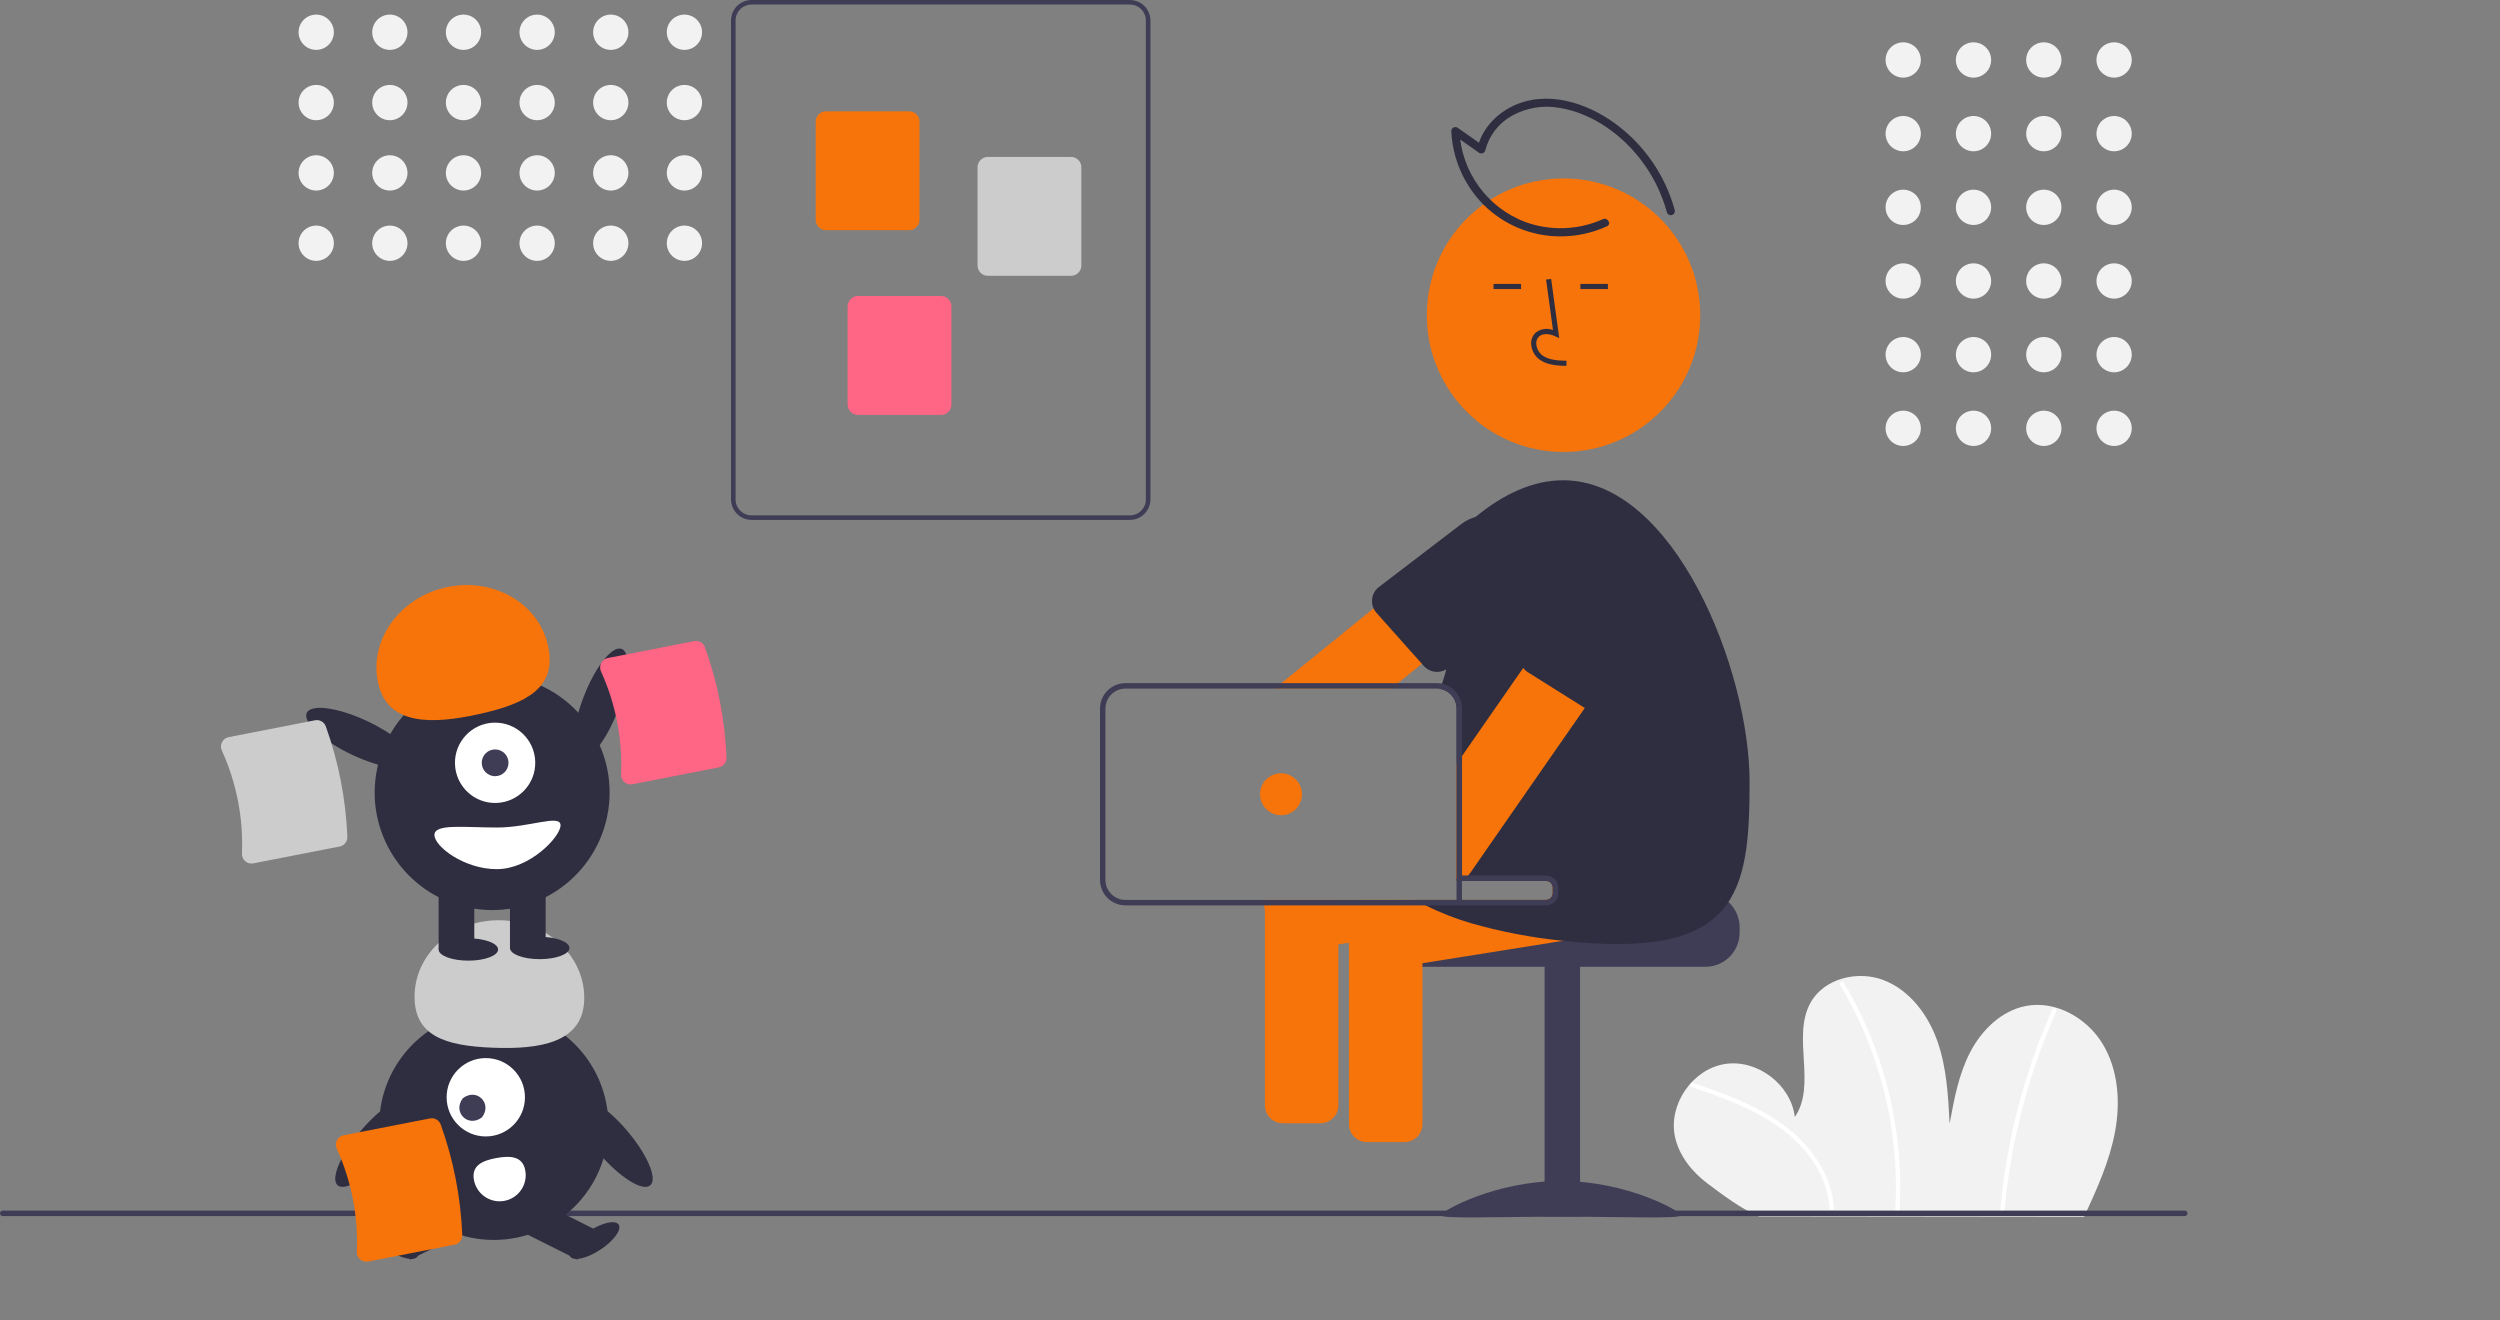 <?xml version="1.0" encoding="UTF-8" standalone="no"?>
<svg
  width="280"
  height="162"
  view-box="0 0 320 169"
  fill="none"
  xmlns="http://www.w3.org/2000/svg"
  style="width: 320px; height: 169px;"
>
  <rect width="100%" height="100%" fill="#808080" stroke="none"/>
  <path
    d="M270.605 9.935C271.852 9.935 272.863 8.924 272.863 7.677C272.863 6.429 271.852 5.418 270.605 5.418C269.358 5.418 268.348 6.429 268.348 7.677C268.348 8.924 269.358 9.935 270.605 9.935Z"
    fill="#F2F2F2"
  />
  <path
    d="M261.607 9.935C262.854 9.935 263.865 8.924 263.865 7.677C263.865 6.429 262.854 5.418 261.607 5.418C260.36 5.418 259.35 6.429 259.35 7.677C259.35 8.924 260.36 9.935 261.607 9.935Z"
    fill="#F2F2F2"
  />
  <path
    d="M252.609 9.935C253.856 9.935 254.867 8.924 254.867 7.677C254.867 6.429 253.856 5.418 252.609 5.418C251.362 5.418 250.352 6.429 250.352 7.677C250.352 8.924 251.362 9.935 252.609 9.935Z"
    fill="#F2F2F2"
  />
  <path
    d="M243.61 9.935C244.857 9.935 245.868 8.924 245.868 7.677C245.868 6.429 244.857 5.418 243.61 5.418C242.363 5.418 241.353 6.429 241.353 7.677C241.353 8.924 242.363 9.935 243.61 9.935Z"
    fill="#F2F2F2"
  />
  <path
    d="M270.605 19.365C271.852 19.365 272.863 18.354 272.863 17.107C272.863 15.859 271.852 14.848 270.605 14.848C269.358 14.848 268.348 15.859 268.348 17.107C268.348 18.354 269.358 19.365 270.605 19.365Z"
    fill="#F2F2F2"
  />
  <path
    d="M261.607 19.365C262.854 19.365 263.865 18.354 263.865 17.107C263.865 15.859 262.854 14.848 261.607 14.848C260.36 14.848 259.35 15.859 259.35 17.107C259.35 18.354 260.36 19.365 261.607 19.365Z"
    fill="#F2F2F2"
  />
  <path
    d="M252.609 19.365C253.856 19.365 254.867 18.354 254.867 17.107C254.867 15.859 253.856 14.848 252.609 14.848C251.362 14.848 250.352 15.859 250.352 17.107C250.352 18.354 251.362 19.365 252.609 19.365Z"
    fill="#F2F2F2"
  />
  <path
    d="M243.61 19.365C244.857 19.365 245.868 18.354 245.868 17.107C245.868 15.859 244.857 14.848 243.61 14.848C242.363 14.848 241.353 15.859 241.353 17.107C241.353 18.354 242.363 19.365 243.61 19.365Z"
    fill="#F2F2F2"
  />
  <path
    d="M270.605 28.795C271.852 28.795 272.863 27.784 272.863 26.536C272.863 25.289 271.852 24.278 270.605 24.278C269.358 24.278 268.348 25.289 268.348 26.536C268.348 27.784 269.358 28.795 270.605 28.795Z"
    fill="#F2F2F2"
  />
  <path
    d="M261.607 28.795C262.854 28.795 263.865 27.784 263.865 26.536C263.865 25.289 262.854 24.278 261.607 24.278C260.36 24.278 259.35 25.289 259.35 26.536C259.35 27.784 260.36 28.795 261.607 28.795Z"
    fill="#F2F2F2"
  />
  <path
    d="M252.609 28.795C253.856 28.795 254.867 27.784 254.867 26.536C254.867 25.289 253.856 24.278 252.609 24.278C251.362 24.278 250.352 25.289 250.352 26.536C250.352 27.784 251.362 28.795 252.609 28.795Z"
    fill="#F2F2F2"
  />
  <path
    d="M243.61 28.795C244.857 28.795 245.868 27.784 245.868 26.536C245.868 25.289 244.857 24.278 243.61 24.278C242.363 24.278 241.353 25.289 241.353 26.536C241.353 27.784 242.363 28.795 243.61 28.795Z"
    fill="#F2F2F2"
  />
  <path
    d="M270.605 38.225C271.852 38.225 272.863 37.214 272.863 35.966C272.863 34.719 271.852 33.708 270.605 33.708C269.358 33.708 268.348 34.719 268.348 35.966C268.348 37.214 269.358 38.225 270.605 38.225Z"
    fill="#F2F2F2"
  />
  <path
    d="M261.607 38.225C262.854 38.225 263.865 37.214 263.865 35.966C263.865 34.719 262.854 33.708 261.607 33.708C260.36 33.708 259.35 34.719 259.35 35.966C259.35 37.214 260.36 38.225 261.607 38.225Z"
    fill="#F2F2F2"
  />
  <path
    d="M252.609 38.225C253.856 38.225 254.867 37.214 254.867 35.966C254.867 34.719 253.856 33.708 252.609 33.708C251.362 33.708 250.352 34.719 250.352 35.966C250.352 37.214 251.362 38.225 252.609 38.225Z"
    fill="#F2F2F2"
  />
  <path
    d="M243.61 38.225C244.857 38.225 245.868 37.214 245.868 35.966C245.868 34.719 244.857 33.708 243.61 33.708C242.363 33.708 241.353 34.719 241.353 35.966C241.353 37.214 242.363 38.225 243.61 38.225Z"
    fill="#F2F2F2"
  />
  <path
    d="M270.605 47.655C271.852 47.655 272.863 46.643 272.863 45.396C272.863 44.149 271.852 43.138 270.605 43.138C269.358 43.138 268.348 44.149 268.348 45.396C268.348 46.643 269.358 47.655 270.605 47.655Z"
    fill="#F2F2F2"
  />
  <path
    d="M261.607 47.655C262.854 47.655 263.865 46.643 263.865 45.396C263.865 44.149 262.854 43.138 261.607 43.138C260.36 43.138 259.35 44.149 259.35 45.396C259.35 46.643 260.36 47.655 261.607 47.655Z"
    fill="#F2F2F2"
  />
  <path
    d="M252.609 47.655C253.856 47.655 254.867 46.643 254.867 45.396C254.867 44.149 253.856 43.138 252.609 43.138C251.362 43.138 250.352 44.149 250.352 45.396C250.352 46.643 251.362 47.655 252.609 47.655Z"
    fill="#F2F2F2"
  />
  <path
    d="M243.61 47.655C244.857 47.655 245.868 46.643 245.868 45.396C245.868 44.149 244.857 43.138 243.61 43.138C242.363 43.138 241.353 44.149 241.353 45.396C241.353 46.643 242.363 47.655 243.61 47.655Z"
    fill="#F2F2F2"
  />
  <path
    d="M270.605 57.084C271.852 57.084 272.863 56.073 272.863 54.826C272.863 53.578 271.852 52.567 270.605 52.567C269.358 52.567 268.348 53.578 268.348 54.826C268.348 56.073 269.358 57.084 270.605 57.084Z"
    fill="#F2F2F2"
  />
  <path
    d="M261.607 57.084C262.854 57.084 263.865 56.073 263.865 54.826C263.865 53.578 262.854 52.567 261.607 52.567C260.36 52.567 259.35 53.578 259.35 54.826C259.35 56.073 260.36 57.084 261.607 57.084Z"
    fill="#F2F2F2"
  />
  <path
    d="M252.609 57.084C253.856 57.084 254.867 56.073 254.867 54.826C254.867 53.578 253.856 52.567 252.609 52.567C251.362 52.567 250.352 53.578 250.352 54.826C250.352 56.073 251.362 57.084 252.609 57.084Z"
    fill="#F2F2F2"
  />
  <path
    d="M243.61 57.084C244.857 57.084 245.868 56.073 245.868 54.826C245.868 53.578 244.857 52.567 243.61 52.567C242.363 52.567 241.353 53.578 241.353 54.826C241.353 56.073 242.363 57.084 243.61 57.084Z"
    fill="#F2F2F2"
  />
  <path
    d="M266.763 155.753C268.393 152.231 270.021 148.658 270.729 144.842C271.436 141.026 271.139 136.885 269.113 133.575C267.087 130.265 263.098 128.021 259.292 128.769C256.165 129.384 253.655 131.847 252.185 134.675C250.715 137.503 250.125 140.693 249.553 143.828C249.368 140.266 249.173 136.646 247.99 133.281C246.807 129.916 244.477 126.78 241.158 125.478C237.838 124.176 233.519 125.2 231.769 128.308C229.304 132.687 232.573 138.829 229.738 142.978C229.252 138.816 224.901 135.528 220.766 136.197C216.631 136.867 213.539 141.36 214.39 145.463C214.896 147.904 216.561 149.981 218.552 151.481C220.543 152.981 222.858 154.72 225.148 155.704L266.763 155.753Z"
    fill="#F2F2F2"
  />
  <path
    d="M216.56 139.138C219.844 140.287 223.159 141.448 226.158 143.244C228.846 144.853 231.239 147.02 232.75 149.795C233.578 151.283 234.07 152.935 234.191 154.635C234.213 154.99 234.768 154.993 234.746 154.635C234.552 151.47 233.01 148.574 230.876 146.284C228.535 143.773 225.502 142.058 222.371 140.727C220.514 139.938 218.611 139.268 216.707 138.602C216.369 138.484 216.224 139.021 216.56 139.138H216.56Z"
    fill="white"
  />
  <path
    d="M235.506 126.029C237.524 129.393 239.14 132.982 240.32 136.722C241.503 140.461 242.249 144.325 242.541 148.236C242.703 150.426 242.721 152.624 242.594 154.815C242.573 155.173 243.129 155.171 243.15 154.815C243.374 150.864 243.135 146.899 242.437 143.003C241.741 139.108 240.597 135.306 239.027 131.674C238.146 129.633 237.13 127.654 235.986 125.749C235.947 125.688 235.887 125.644 235.817 125.627C235.747 125.61 235.673 125.621 235.61 125.657C235.548 125.694 235.502 125.753 235.483 125.822C235.464 125.892 235.472 125.966 235.506 126.029Z"
    fill="white"
  />
  <path
    d="M262.702 129.223C259.848 135.638 257.839 142.398 256.727 149.332C256.414 151.28 256.172 153.237 256.001 155.204C255.97 155.56 256.526 155.558 256.557 155.204C257.162 148.285 258.657 141.474 261.004 134.938C261.663 133.101 262.389 131.289 263.182 129.503C263.326 129.179 262.847 128.896 262.702 129.223Z"
    fill="white"
  />
  <path
    d="M279.651 155.66H0.349C0.257 155.66 0.168 155.623 0.102 155.557C0.037 155.492 0 155.403 0 155.311C0 155.218 0.037 155.129 0.102 155.064C0.168 154.998 0.257 154.961 0.349 154.961H279.651C279.743 154.961 279.832 154.998 279.898 155.064C279.963 155.129 280 155.218 280 155.311C280 155.403 279.963 155.492 279.898 155.557C279.832 155.623 279.743 155.66 279.651 155.66Z"
    fill="#3F3D56"
  />
  <path
    d="M144.63 66.548H96.196C95.5 66.547 94.833 66.27 94.34 65.777C93.848 65.285 93.571 64.617 93.57 63.921V2.627C93.571 1.93 93.848 1.263 94.34 0.77C94.833 0.278 95.5 0.001 96.196 0H144.63C145.326 0.001 145.994 0.278 146.486 0.77C146.978 1.263 147.255 1.93 147.256 2.627V63.921C147.255 64.617 146.978 65.285 146.486 65.778C145.994 66.27 145.326 66.547 144.63 66.548ZM96.196 0.584C95.655 0.584 95.136 0.8 94.753 1.183C94.37 1.566 94.154 2.085 94.154 2.627V63.921C94.154 64.463 94.37 64.982 94.753 65.365C95.136 65.748 95.655 65.963 96.196 65.964H144.63C145.172 65.963 145.691 65.748 146.074 65.365C146.457 64.982 146.672 64.463 146.673 63.921V2.627C146.672 2.085 146.457 1.566 146.074 1.183C145.691 0.8 145.172 0.584 144.63 0.584H96.196Z"
    fill="#3F3D56"
  />
  <path
    d="M116.384 29.462H105.723C105.375 29.462 105.041 29.324 104.795 29.077C104.549 28.831 104.411 28.497 104.41 28.149V15.563C104.411 15.215 104.549 14.881 104.795 14.635C105.041 14.389 105.375 14.25 105.723 14.25H116.384C116.733 14.25 117.066 14.389 117.312 14.635C117.559 14.881 117.697 15.215 117.697 15.563V28.149C117.697 28.497 117.559 28.831 117.312 29.077C117.066 29.324 116.733 29.462 116.384 29.462Z"
    fill="#F6740A"
  />
  <path
    d="M137.099 35.3H126.438C126.09 35.3 125.756 35.161 125.51 34.915C125.264 34.669 125.125 34.335 125.125 33.986V21.401C125.125 21.053 125.264 20.719 125.51 20.473C125.756 20.226 126.09 20.088 126.438 20.087H137.099C137.447 20.088 137.781 20.226 138.027 20.473C138.273 20.719 138.412 21.053 138.412 21.401V33.986C138.412 34.335 138.273 34.669 138.027 34.915C137.781 35.161 137.447 35.3 137.099 35.3Z"
    fill="#CCCCCC"
  />
  <path
    d="M120.469 53.104H109.808C109.46 53.104 109.126 52.965 108.88 52.719C108.634 52.473 108.496 52.139 108.495 51.791V39.205C108.496 38.857 108.634 38.523 108.88 38.277C109.126 38.031 109.46 37.892 109.808 37.892H120.469C120.817 37.892 121.151 38.031 121.397 38.277C121.643 38.523 121.782 38.857 121.782 39.205V51.791C121.782 52.139 121.643 52.473 121.397 52.719C121.151 52.965 120.817 53.104 120.469 53.104Z"
    fill="#FF6584"
  />
  <path
    d="M40.475 6.386C41.722 6.386 42.733 5.375 42.733 4.127C42.733 2.88 41.722 1.869 40.475 1.869C39.228 1.869 38.218 2.88 38.218 4.127C38.218 5.375 39.228 6.386 40.475 6.386Z"
    fill="#F2F2F2"
  />
  <path
    d="M40.475 15.388C41.722 15.388 42.733 14.377 42.733 13.13C42.733 11.882 41.722 10.871 40.475 10.871C39.228 10.871 38.218 11.882 38.218 13.13C38.218 14.377 39.228 15.388 40.475 15.388Z"
    fill="#F2F2F2"
  />
  <path
    d="M40.475 24.39C41.722 24.39 42.733 23.378 42.733 22.131C42.733 20.884 41.722 19.872 40.475 19.872C39.228 19.872 38.218 20.884 38.218 22.131C38.218 23.378 39.228 24.39 40.475 24.39Z"
    fill="#F2F2F2"
  />
  <path
    d="M40.475 33.391C41.722 33.391 42.733 32.38 42.733 31.133C42.733 29.885 41.722 28.874 40.475 28.874C39.228 28.874 38.218 29.885 38.218 31.133C38.218 32.38 39.228 33.391 40.475 33.391Z"
    fill="#F2F2F2"
  />
  <path
    d="M49.9 6.386C51.147 6.386 52.158 5.375 52.158 4.127C52.158 2.88 51.147 1.869 49.9 1.869C48.653 1.869 47.643 2.88 47.643 4.127C47.643 5.375 48.653 6.386 49.9 6.386Z"
    fill="#F2F2F2"
  />
  <path
    d="M49.9 15.388C51.147 15.388 52.158 14.377 52.158 13.13C52.158 11.882 51.147 10.871 49.9 10.871C48.653 10.871 47.643 11.882 47.643 13.13C47.643 14.377 48.653 15.388 49.9 15.388Z"
    fill="#F2F2F2"
  />
  <path
    d="M49.9 24.39C51.147 24.39 52.158 23.378 52.158 22.131C52.158 20.884 51.147 19.872 49.9 19.872C48.653 19.872 47.643 20.884 47.643 22.131C47.643 23.378 48.653 24.39 49.9 24.39Z"
    fill="#F2F2F2"
  />
  <path
    d="M49.9 33.391C51.147 33.391 52.158 32.38 52.158 31.133C52.158 29.885 51.147 28.874 49.9 28.874C48.653 28.874 47.643 29.885 47.643 31.133C47.643 32.38 48.653 33.391 49.9 33.391Z"
    fill="#F2F2F2"
  />
  <path
    d="M59.327 6.386C60.574 6.386 61.584 5.375 61.584 4.127C61.584 2.88 60.574 1.869 59.327 1.869C58.08 1.869 57.069 2.88 57.069 4.127C57.069 5.375 58.08 6.386 59.327 6.386Z"
    fill="#F2F2F2"
  />
  <path
    d="M59.327 15.388C60.574 15.388 61.584 14.377 61.584 13.13C61.584 11.882 60.574 10.871 59.327 10.871C58.08 10.871 57.069 11.882 57.069 13.13C57.069 14.377 58.08 15.388 59.327 15.388Z"
    fill="#F2F2F2"
  />
  <path
    d="M59.327 24.39C60.574 24.39 61.584 23.378 61.584 22.131C61.584 20.884 60.574 19.872 59.327 19.872C58.08 19.872 57.069 20.884 57.069 22.131C57.069 23.378 58.08 24.39 59.327 24.39Z"
    fill="#F2F2F2"
  />
  <path
    d="M59.327 33.391C60.574 33.391 61.584 32.38 61.584 31.133C61.584 29.885 60.574 28.874 59.327 28.874C58.08 28.874 57.069 29.885 57.069 31.133C57.069 32.38 58.08 33.391 59.327 33.391Z"
    fill="#F2F2F2"
  />
  <path
    d="M68.753 6.386C69.999 6.386 71.01 5.375 71.01 4.127C71.01 2.88 69.999 1.869 68.753 1.869C67.506 1.869 66.495 2.88 66.495 4.127C66.495 5.375 67.506 6.386 68.753 6.386Z"
    fill="#F2F2F2"
  />
  <path
    d="M68.753 15.388C69.999 15.388 71.01 14.377 71.01 13.13C71.01 11.882 69.999 10.871 68.753 10.871C67.506 10.871 66.495 11.882 66.495 13.13C66.495 14.377 67.506 15.388 68.753 15.388Z"
    fill="#F2F2F2"
  />
  <path
    d="M68.753 24.39C69.999 24.39 71.01 23.378 71.01 22.131C71.01 20.884 69.999 19.872 68.753 19.872C67.506 19.872 66.495 20.884 66.495 22.131C66.495 23.378 67.506 24.39 68.753 24.39Z"
    fill="#F2F2F2"
  />
  <path
    d="M68.753 33.391C69.999 33.391 71.01 32.38 71.01 31.133C71.01 29.885 69.999 28.874 68.753 28.874C67.506 28.874 66.495 29.885 66.495 31.133C66.495 32.38 67.506 33.391 68.753 33.391Z"
    fill="#F2F2F2"
  />
  <path
    d="M78.18 6.386C79.427 6.386 80.438 5.375 80.438 4.127C80.438 2.88 79.427 1.869 78.18 1.869C76.934 1.869 75.923 2.88 75.923 4.127C75.923 5.375 76.934 6.386 78.18 6.386Z"
    fill="#F2F2F2"
  />
  <path
    d="M78.179 15.388C79.426 15.388 80.437 14.377 80.437 13.13C80.437 11.882 79.426 10.871 78.179 10.871C76.933 10.871 75.922 11.882 75.922 13.13C75.922 14.377 76.933 15.388 78.179 15.388Z"
    fill="#F2F2F2"
  />
  <path
    d="M78.179 24.39C79.426 24.39 80.437 23.378 80.437 22.131C80.437 20.884 79.426 19.872 78.179 19.872C76.933 19.872 75.922 20.884 75.922 22.131C75.922 23.378 76.933 24.39 78.179 24.39Z"
    fill="#F2F2F2"
  />
  <path
    d="M78.179 33.391C79.426 33.391 80.437 32.38 80.437 31.133C80.437 29.885 79.426 28.874 78.179 28.874C76.933 28.874 75.922 29.885 75.922 31.133C75.922 32.38 76.933 33.391 78.179 33.391Z"
    fill="#F2F2F2"
  />
  <path
    d="M87.606 6.386C88.853 6.386 89.864 5.375 89.864 4.127C89.864 2.88 88.853 1.869 87.606 1.869C86.359 1.869 85.349 2.88 85.349 4.127C85.349 5.375 86.359 6.386 87.606 6.386Z"
    fill="#F2F2F2"
  />
  <path
    d="M87.605 15.388C88.852 15.388 89.863 14.377 89.863 13.13C89.863 11.882 88.852 10.871 87.605 10.871C86.358 10.871 85.348 11.882 85.348 13.13C85.348 14.377 86.358 15.388 87.605 15.388Z"
    fill="#F2F2F2"
  />
  <path
    d="M87.605 24.39C88.852 24.39 89.863 23.378 89.863 22.131C89.863 20.884 88.852 19.872 87.605 19.872C86.358 19.872 85.348 20.884 85.348 22.131C85.348 23.378 86.358 24.39 87.605 24.39Z"
    fill="#F2F2F2"
  />
  <path
    d="M87.605 33.391C88.852 33.391 89.863 32.38 89.863 31.133C89.863 29.885 88.852 28.874 87.605 28.874C86.358 28.874 85.348 29.885 85.348 31.133C85.348 32.38 86.358 33.391 87.605 33.391Z"
    fill="#F2F2F2"
  />
  <path
    d="M63.208 158.712C71.308 158.712 77.875 152.143 77.875 144.039C77.875 135.936 71.308 129.367 63.208 129.367C55.107 129.367 48.54 135.936 48.54 144.039C48.54 152.143 55.107 158.712 63.208 158.712Z"
    fill="#2F2E41"
  />
  <path
    d="M57.63 153.68L50.492 157.256L52.487 161.241L59.626 157.666L57.63 153.68Z"
    fill="#2F2E41"
  />
  <path
    d="M53.428 160.837C53.852 160.195 52.807 158.759 51.095 157.629C49.383 156.5 47.652 156.105 47.228 156.748C46.805 157.39 47.85 158.826 49.562 159.955C51.274 161.084 53.005 161.479 53.428 160.837Z"
    fill="#2F2E41"
  />
  <path
    d="M68.786 153.68L66.791 157.665L73.929 161.241L75.924 157.256L68.786 153.68Z"
    fill="#2F2E41"
  />
  <path
    d="M76.855 159.955C78.567 158.826 79.611 157.39 79.188 156.748C78.765 156.105 77.034 156.5 75.322 157.629C73.61 158.759 72.565 160.195 72.988 160.837C73.412 161.479 75.143 161.085 76.855 159.955Z"
    fill="#2F2E41"
  />
  <path
    d="M62.181 145.465C64.95 145.465 67.194 143.22 67.194 140.45C67.194 137.681 64.95 135.436 62.181 135.436C59.412 135.436 57.168 137.681 57.168 140.45C57.168 143.22 59.412 145.465 62.181 145.465Z"
    fill="white"
  />
  <path
    d="M59.246 140.572C61.034 139.209 63.056 141.231 61.694 143.021C59.905 144.383 57.884 142.361 59.246 140.572Z"
    fill="#3F3D56"
  />
  <path
    d="M74.778 128.077C74.999 122.645 70.318 118.044 64.325 117.8C58.331 117.557 53.293 121.763 53.073 127.195C52.852 132.627 57.019 133.861 63.012 134.105C69.006 134.348 74.557 133.509 74.778 128.077Z"
    fill="#CCCCCC"
  />
  <path
    d="M83.233 151.722C84.198 150.894 82.841 147.73 80.203 144.656C77.565 141.582 74.644 139.761 73.679 140.59C72.715 141.418 74.071 144.582 76.71 147.656C79.348 150.73 82.268 152.551 83.233 151.722Z"
    fill="#2F2E41"
  />
  <path
    d="M49.746 147.656C52.384 144.582 53.741 141.418 52.776 140.59C51.811 139.761 48.891 141.582 46.252 144.656C43.614 147.73 42.258 150.894 43.222 151.723C44.187 152.551 47.108 150.731 49.746 147.656Z"
    fill="#2F2E41"
  />
  <path
    d="M67.236 149.822C67.315 150.254 67.308 150.697 67.216 151.127C67.123 151.556 66.947 151.963 66.697 152.325C66.448 152.686 66.129 152.995 65.76 153.233C65.391 153.471 64.979 153.634 64.547 153.713C64.115 153.791 63.672 153.784 63.243 153.691C62.814 153.598 62.407 153.422 62.046 153.172C61.685 152.922 61.377 152.603 61.139 152.234C60.901 151.864 60.739 151.452 60.66 151.019L60.659 151.013C60.331 149.196 61.735 148.553 63.551 148.224C65.367 147.895 66.907 148.005 67.236 149.822Z"
    fill="white"
  />
  <path
    d="M218.307 114.319H198.753C198.753 114.55 198.661 114.772 198.497 114.936C198.333 115.1 198.111 115.192 197.88 115.192H178.685C178.414 115.396 178.167 115.63 177.948 115.89C177.292 116.673 176.933 117.663 176.936 118.684V119.383C176.936 120.541 177.396 121.651 178.214 122.469C179.033 123.288 180.142 123.748 181.3 123.749H218.307C219.464 123.748 220.574 123.287 221.392 122.469C222.21 121.65 222.67 120.54 222.671 119.383V118.684C222.67 117.527 222.209 116.418 221.391 115.599C220.573 114.781 219.464 114.32 218.307 114.319Z"
    fill="#3F3D56"
  />
  <path
    d="M202.245 123.575H197.707V155.706H202.245V123.575Z"
    fill="#3F3D56"
  />
  <path
    d="M215.164 155.547C215.164 156.038 208.286 155.737 199.802 155.737C191.318 155.737 184.44 156.038 184.44 155.547C184.44 155.056 191.318 151.166 199.802 151.166C208.286 151.166 215.164 155.056 215.164 155.547Z"
    fill="#3F3D56"
  />
  <path
    d="M217.453 115.325L216.692 110.561C216.596 109.96 216.265 109.423 215.773 109.066C215.281 108.709 214.667 108.562 214.067 108.657L206.215 109.911L192.767 112.059L188.392 112.758H197.881C198.113 112.758 198.335 112.85 198.498 113.013C198.662 113.177 198.754 113.399 198.754 113.631V114.319C198.754 114.55 198.662 114.772 198.498 114.936C198.335 115.1 198.113 115.192 197.881 115.192H173.732C173.395 115.35 173.103 115.59 172.884 115.89C172.698 116.135 172.564 116.414 172.489 116.712C172.415 117.01 172.402 117.32 172.451 117.623L172.667 118.978L172.929 120.623L173.212 122.39C173.308 122.989 173.638 123.525 174.129 123.881C174.619 124.238 175.231 124.384 175.83 124.29L182.069 123.295L200.063 120.42L215.55 117.948C216.149 117.85 216.686 117.519 217.042 117.028C217.398 116.537 217.546 115.925 217.453 115.325Z"
    fill="#F6740A"
  />
  <path
    d="M181.59 115.89C181.36 115.586 181.056 115.345 180.707 115.192H174.032C173.681 115.344 173.375 115.585 173.145 115.89C172.835 116.288 172.666 116.779 172.667 117.284V143.901C172.668 144.507 172.909 145.088 173.338 145.517C173.766 145.946 174.347 146.187 174.954 146.188H179.782C180.388 146.187 180.969 145.946 181.398 145.517C181.826 145.088 182.067 144.507 182.068 143.901V117.284C182.069 116.779 181.9 116.289 181.59 115.89Z"
    fill="#F6740A"
  />
  <path
    d="M196.121 70.557L196.075 70.498L193.08 66.806C192.92 66.608 192.728 66.439 192.511 66.307C192.396 66.229 192.271 66.166 192.141 66.118C191.95 66.042 191.749 65.992 191.544 65.972C191.407 65.957 191.269 65.955 191.132 65.965C191.129 65.965 191.126 65.966 191.125 65.968C190.662 66.002 190.221 66.178 189.861 66.471L183.713 71.458L175.812 77.871L164.022 87.44L163.163 88.139H178.081L178.944 87.44L181.796 85.125L181.998 84.964L195.775 73.784L195.786 73.778C196.069 73.549 196.293 73.256 196.438 72.922C196.534 72.703 196.595 72.471 196.62 72.234C196.652 71.935 196.624 71.633 196.538 71.346C196.452 71.058 196.311 70.79 196.121 70.557Z"
    fill="#F6740A"
  />
  <path
    d="M196.076 70.498C195.883 69.557 195.456 68.68 194.833 67.948C194.212 67.212 193.413 66.646 192.511 66.307C192.372 66.254 192.236 66.206 192.096 66.167C191.781 66.073 191.459 66.006 191.132 65.965C191.13 65.965 191.127 65.966 191.125 65.968C189.656 65.798 188.179 66.207 187.006 67.107L176.371 75.237C176.145 75.439 175.963 75.685 175.834 75.959C175.705 76.233 175.632 76.531 175.621 76.833C175.604 77.189 175.67 77.544 175.813 77.871C175.848 77.944 175.886 78.017 175.928 78.087C176.009 78.229 176.108 78.36 176.221 78.478L177.925 80.392L181.887 84.838L181.999 84.964L182.254 85.254C182.457 85.476 182.702 85.656 182.974 85.784C183.247 85.912 183.542 85.984 183.843 85.998C184.143 86.011 184.443 85.965 184.726 85.862C185.009 85.759 185.269 85.601 185.49 85.397L194.662 75.541C195.138 75.029 195.516 74.434 195.776 73.784C196.195 72.742 196.299 71.599 196.076 70.498Z"
    fill="#2F2E41"
  />
  <path
    d="M200.13 57.851C209.794 57.851 217.629 50.014 217.629 40.346C217.629 30.678 209.794 22.841 200.13 22.841C190.465 22.841 182.631 30.678 182.631 40.346C182.631 50.014 190.465 57.851 200.13 57.851Z"
    fill="#F6740A"
  />
  <path
    d="M206.694 112.915L206.215 109.911L205.932 108.147C205.836 107.548 205.506 107.011 205.014 106.655C204.523 106.299 203.91 106.152 203.31 106.248L190.592 108.277L187.142 108.829L186.444 108.94V112.758H197.881C198.113 112.758 198.335 112.85 198.499 113.013C198.662 113.177 198.754 113.399 198.754 113.631V114.319C198.754 114.55 198.662 114.772 198.499 114.936C198.335 115.1 198.113 115.192 197.881 115.192H161.688C161.688 115.199 161.691 115.206 161.691 115.213L161.907 116.568L162.452 119.977C162.548 120.576 162.878 121.112 163.369 121.468C163.86 121.824 164.472 121.971 165.071 121.877L171.309 120.881L172.667 120.665L172.929 120.623L182.07 119.163L188.287 118.168L198.154 116.592L198.3 116.568L204.791 115.534C205.39 115.438 205.926 115.109 206.283 114.618C206.64 114.127 206.787 113.514 206.694 112.915Z"
    fill="#F6740A"
  />
  <path
    d="M223.946 100.069C223.946 114.34 222.497 122.875 200.153 120.431C200.122 120.427 200.094 120.424 200.063 120.42C196.077 120.026 192.136 119.272 188.287 118.168C186.286 117.583 184.342 116.821 182.477 115.89C182.037 115.667 181.615 115.433 181.199 115.192H197.881C198.112 115.192 198.334 115.1 198.498 114.936C198.661 114.772 198.753 114.55 198.753 114.319V113.631C198.753 113.399 198.661 113.177 198.498 113.013C198.334 112.85 198.112 112.758 197.881 112.758H186.443V90.699C186.442 90.02 186.172 89.37 185.693 88.89C185.213 88.41 184.563 88.14 183.884 88.139H184.355C184.436 87.908 184.516 87.674 184.603 87.44C185.452 85.083 185.368 83.228 186.573 80.92C188.228 77.735 188.238 74.532 190.413 71.839C192.033 69.838 187.072 67.655 188.894 66.153C192.396 63.261 196.208 61.473 200.077 61.473C214.342 61.473 223.946 85.799 223.946 100.069Z"
    fill="#2F2E41"
  />
  <path
    d="M200.498 46.834L200.516 46.18C199.3 46.146 198.227 46.07 197.421 45.481C197.193 45.304 197.005 45.081 196.871 44.825C196.736 44.569 196.659 44.288 196.643 43.999C196.629 43.823 196.655 43.646 196.721 43.482C196.786 43.318 196.888 43.171 197.02 43.053C197.555 42.601 198.415 42.747 199.043 43.035L199.584 43.283L198.546 35.698L197.899 35.787L198.781 42.239C198.42 42.105 198.031 42.063 197.649 42.118C197.268 42.173 196.906 42.323 196.598 42.553C196.39 42.735 196.227 42.962 196.121 43.217C196.016 43.471 195.971 43.747 195.989 44.023C196.009 44.41 196.112 44.788 196.293 45.132C196.474 45.475 196.727 45.774 197.036 46.009C198.071 46.766 199.417 46.804 200.498 46.834Z"
    fill="#2F2E41"
  />
  <path
    d="M194.693 36.343H191.172V36.997H194.693V36.343Z"
    fill="#2F2E41"
  />
  <path
    d="M205.812 36.343H202.29V36.997H205.812V36.343Z"
    fill="#2F2E41"
  />
  <path
    d="M210.533 75.562L209.147 74.598L206.567 72.807C206.068 72.462 205.453 72.328 204.856 72.436C204.259 72.544 203.729 72.885 203.383 73.383L194.972 85.491L187.142 96.765L186.443 97.771V112.758H186.506C187.05 112.704 187.557 112.456 187.934 112.059C188.015 111.976 188.089 111.886 188.154 111.79L190.591 108.277L196.613 99.605L202.856 90.622L203.449 89.766L211.102 78.747C211.144 78.689 211.182 78.628 211.217 78.566C211.252 78.506 211.284 78.444 211.312 78.381C211.531 77.894 211.573 77.346 211.431 76.831C211.289 76.316 210.971 75.867 210.533 75.562Z"
    fill="#F6740A"
  />
  <path
    d="M210.558 70.77C210.311 70.608 210.052 70.466 209.783 70.344C208.59 69.797 207.246 69.678 205.975 70.006C204.705 70.335 203.586 71.09 202.807 72.146L194.861 82.924C194.702 83.181 194.595 83.467 194.547 83.765C194.499 84.064 194.51 84.369 194.581 84.662C194.652 84.956 194.78 85.233 194.959 85.477C195.138 85.72 195.363 85.926 195.622 86.082L202.856 90.622L202.947 90.678L203.31 90.905C203.83 91.219 204.452 91.314 205.042 91.17C205.631 91.026 206.14 90.655 206.456 90.136L212.066 78.995L212.161 78.81L212.164 78.807L212.51 78.112C213.14 76.861 213.289 75.423 212.93 74.07C212.57 72.716 211.726 71.542 210.558 70.77Z"
    fill="#2F2E41"
  />
  <path
    d="M161.907 115.192V141.487C161.908 142.094 162.149 142.675 162.578 143.104C163.007 143.533 163.588 143.774 164.194 143.775H169.022C169.628 143.774 170.209 143.533 170.638 143.104C171.066 142.675 171.308 142.094 171.308 141.487V115.192H161.907Z"
    fill="#F6740A"
  />
  <path
    d="M197.881 112.059H187.142V90.699C187.141 89.835 186.798 89.007 186.187 88.396C185.576 87.785 184.748 87.441 183.885 87.44H144.06C143.195 87.441 142.367 87.784 141.755 88.395C141.144 89.006 140.8 89.834 140.799 90.699V112.632C140.8 113.496 141.144 114.325 141.755 114.936C142.367 115.547 143.195 115.89 144.06 115.89H197.881C197.937 115.89 197.989 115.887 198.042 115.883C198.091 115.88 198.14 115.869 198.188 115.862C198.545 115.79 198.865 115.597 199.095 115.316C199.326 115.035 199.452 114.682 199.452 114.319V113.631C199.452 113.214 199.287 112.814 198.992 112.519C198.697 112.225 198.298 112.059 197.881 112.059ZM197.881 115.192H144.06C143.381 115.192 142.73 114.922 142.249 114.442C141.769 113.962 141.498 113.311 141.497 112.632V90.699C141.498 90.02 141.769 89.369 142.249 88.889C142.73 88.409 143.381 88.139 144.06 88.139H183.885C184.563 88.14 185.213 88.41 185.693 88.89C186.173 89.37 186.443 90.02 186.444 90.699V112.758H197.881C198.113 112.758 198.335 112.85 198.498 113.013C198.662 113.177 198.754 113.399 198.754 113.631V114.319C198.754 114.55 198.662 114.772 198.498 114.936C198.334 115.1 198.113 115.192 197.881 115.192Z"
    fill="#3F3D56"
  />
  <path
    d="M163.971 104.351C165.453 104.351 166.655 103.149 166.655 101.666C166.655 100.182 165.453 98.98 163.971 98.98C162.488 98.98 161.286 100.182 161.286 101.666C161.286 103.149 162.488 104.351 163.971 104.351Z"
    fill="#F6740A"
  />
  <path
    d="M187.132 112.429H186.434V115.573H187.132V112.429Z"
    fill="#3F3D56"
  />
  <path
    d="M79.096 90.932C80.578 87.052 80.793 83.529 79.576 83.064C78.358 82.598 76.169 85.366 74.687 89.246C73.205 93.126 72.99 96.648 74.207 97.114C75.425 97.579 77.614 94.811 79.096 90.932Z"
    fill="#2F2E41"
  />
  <path
    d="M77.836 103.857C79.166 95.657 73.6 87.931 65.403 86.6C57.206 85.269 49.483 90.838 48.153 99.038C46.822 107.238 52.389 114.964 60.586 116.294C68.783 117.625 76.506 112.056 77.836 103.857Z"
    fill="#2F2E41"
  />
  <path
    d="M60.71 113.252H56.143V121.439H60.71V113.252Z"
    fill="#2F2E41"
  />
  <path
    d="M69.844 113.252H65.276V121.439H69.844V113.252Z"
    fill="#2F2E41"
  />
  <path
    d="M59.949 122.962C62.051 122.962 63.755 122.323 63.755 121.534C63.755 120.745 62.051 120.106 59.949 120.106C57.847 120.106 56.143 120.745 56.143 121.534C56.143 122.323 57.847 122.962 59.949 122.962Z"
    fill="#2F2E41"
  />
  <path
    d="M69.083 122.772C71.185 122.772 72.889 122.132 72.889 121.344C72.889 120.555 71.185 119.916 69.083 119.916C66.981 119.916 65.276 120.555 65.276 121.344C65.276 122.132 66.981 122.772 69.083 122.772Z"
    fill="#2F2E41"
  />
  <path
    d="M63.525 102.778C66.361 102.694 68.594 100.326 68.51 97.488C68.427 94.65 66.059 92.417 63.223 92.501C60.386 92.584 58.154 94.952 58.237 97.79C58.32 100.628 60.688 102.861 63.525 102.778Z"
    fill="white"
  />
  <path
    d="M63.375 99.353C64.321 99.353 65.088 98.586 65.088 97.639C65.088 96.693 64.321 95.926 63.375 95.926C62.429 95.926 61.662 96.693 61.662 97.639C61.662 98.586 62.429 99.353 63.375 99.353Z"
    fill="#3F3D56"
  />
  <path
    d="M48.408 87.459C47.194 82.02 51.075 76.524 57.076 75.183C63.078 73.843 68.927 77.165 70.141 82.605C71.355 88.044 67.378 90.05 61.376 91.39C55.375 92.731 49.622 92.898 48.408 87.459Z"
    fill="#F6740A"
  />
  <path
    d="M52.851 97.691C53.409 96.513 50.821 94.115 47.069 92.335C43.318 90.555 39.824 90.067 39.265 91.245C38.707 92.423 41.295 94.821 45.047 96.601C48.798 98.381 52.292 98.869 52.851 97.691Z"
    fill="#2F2E41"
  />
  <path
    d="M55.608 106.874C55.608 108.346 59.398 111.253 63.602 111.253C67.807 111.253 71.749 107.108 71.749 105.636C71.749 104.164 67.807 105.922 63.602 105.922C59.398 105.922 55.608 105.401 55.608 106.874Z"
    fill="white"
  />
  <path
    d="M92.01 98.223L80.942 100.384C80.763 100.42 80.578 100.414 80.402 100.368C80.225 100.321 80.061 100.234 79.923 100.115C79.782 99.994 79.67 99.842 79.597 99.671C79.523 99.501 79.49 99.316 79.498 99.13C79.687 94.59 78.805 90.069 76.923 85.933C76.845 85.764 76.807 85.58 76.811 85.394C76.815 85.208 76.861 85.026 76.947 84.861C77.03 84.698 77.149 84.556 77.295 84.446C77.441 84.337 77.61 84.262 77.79 84.227L88.858 82.066C89.141 82.011 89.434 82.059 89.685 82.2C89.936 82.341 90.129 82.567 90.229 82.838C91.866 87.387 92.798 92.161 92.991 96.992C93 97.281 92.906 97.562 92.726 97.788C92.547 98.013 92.293 98.167 92.01 98.223Z"
    fill="#FF6584"
  />
  <path
    d="M43.481 108.352L32.413 110.513C32.234 110.548 32.049 110.543 31.872 110.496C31.696 110.449 31.532 110.363 31.394 110.243C31.253 110.122 31.141 109.97 31.067 109.8C30.994 109.629 30.96 109.444 30.969 109.258C31.158 104.718 30.276 100.197 28.394 96.061C28.316 95.893 28.277 95.708 28.282 95.522C28.286 95.337 28.332 95.154 28.417 94.989C28.5 94.826 28.619 94.684 28.766 94.575C28.912 94.465 29.081 94.39 29.26 94.356L40.328 92.194C40.611 92.14 40.904 92.187 41.155 92.329C41.407 92.47 41.599 92.696 41.7 92.966C43.337 97.516 44.268 102.289 44.462 107.121C44.471 107.409 44.377 107.691 44.197 107.916C44.017 108.142 43.764 108.296 43.481 108.352Z"
    fill="#CCCCCC"
  />
  <path
    d="M205.166 28.056C202.015 29.463 198.441 29.587 195.2 28.403C192.824 27.491 190.765 25.907 189.275 23.843C187.785 21.779 186.928 19.326 186.81 16.783L186.022 17.235L189.344 19.573C189.414 19.613 189.491 19.637 189.571 19.642C189.651 19.648 189.731 19.635 189.805 19.605C189.879 19.575 189.946 19.528 189.999 19.468C190.053 19.409 190.092 19.337 190.114 19.26C190.347 18.325 190.771 17.448 191.358 16.684C191.946 15.92 192.684 15.285 193.528 14.819C195.378 13.787 197.529 13.43 199.613 13.807C203.93 14.507 207.816 17.386 210.344 20.877C211.724 22.776 212.747 24.911 213.361 27.177C213.402 27.307 213.491 27.416 213.61 27.481C213.73 27.546 213.87 27.562 214.001 27.526C214.132 27.49 214.243 27.404 214.313 27.287C214.382 27.17 214.403 27.031 214.371 26.898C213.167 22.493 210.52 18.619 206.855 15.896C203.104 13.11 197.852 11.425 193.439 13.675C191.339 14.745 189.63 16.651 189.104 18.982L189.873 18.669L186.551 16.33C186.471 16.285 186.381 16.261 186.289 16.261C186.197 16.261 186.107 16.285 186.027 16.331C185.948 16.377 185.881 16.442 185.835 16.522C185.789 16.601 185.764 16.691 185.763 16.783C185.927 20.312 187.388 23.656 189.865 26.175C192.454 28.763 195.957 30.229 199.618 30.256C201.714 30.279 203.789 29.837 205.695 28.961C206.307 28.681 205.775 27.777 205.166 28.056Z"
    fill="#2F2E41"
  />
  <path
    d="M58.19 159.316L47.122 161.477C46.943 161.513 46.758 161.507 46.581 161.46C46.405 161.413 46.241 161.327 46.103 161.207C45.962 161.086 45.85 160.935 45.776 160.764C45.703 160.593 45.669 160.408 45.678 160.223C45.867 155.682 44.984 151.162 43.103 147.026C43.025 146.857 42.986 146.673 42.99 146.487C42.995 146.301 43.041 146.118 43.126 145.953C43.209 145.79 43.328 145.649 43.474 145.539C43.621 145.429 43.79 145.354 43.969 145.32L55.037 143.159C55.32 143.104 55.613 143.151 55.864 143.293C56.116 143.434 56.309 143.66 56.409 143.93C58.046 148.48 58.977 153.253 59.171 158.085C59.179 158.373 59.086 158.655 58.906 158.88C58.726 159.106 58.473 159.26 58.19 159.316Z"
    fill="#F6740A"
  />
</svg>